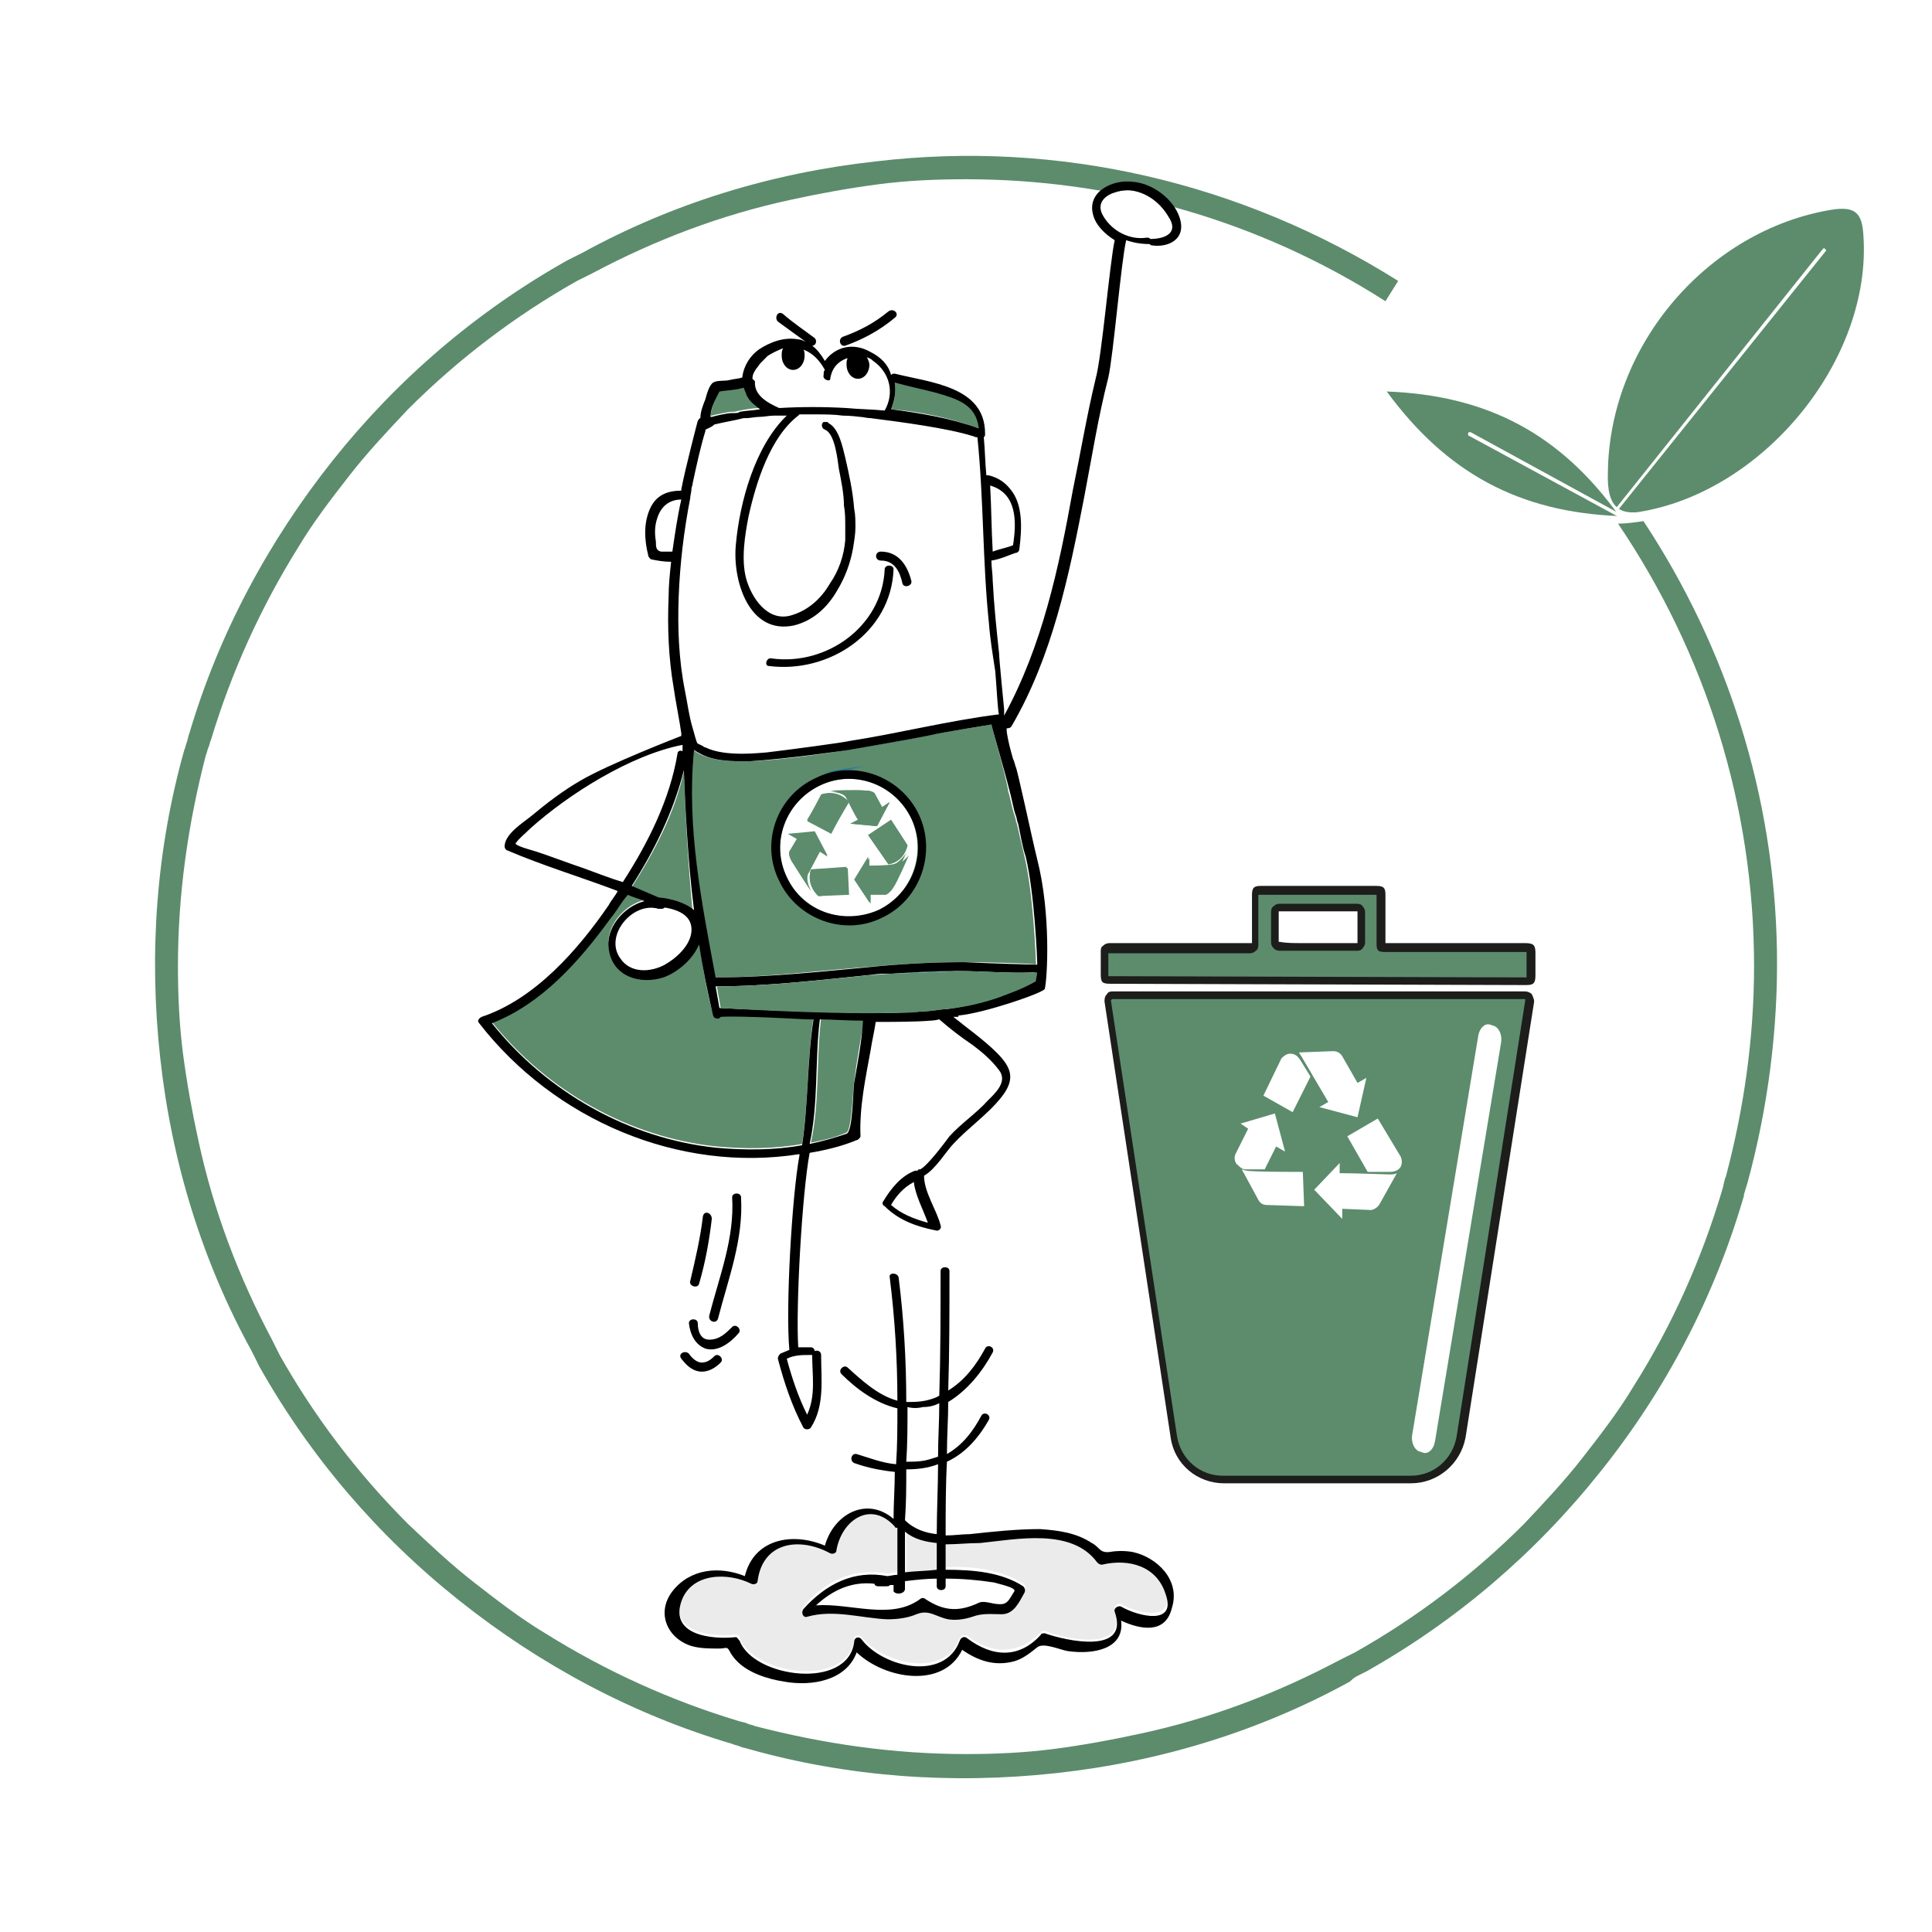 <?xml version="1.0" encoding="UTF-8"?> <svg xmlns="http://www.w3.org/2000/svg" xmlns:xlink="http://www.w3.org/1999/xlink" width="152pt" height="152pt" viewBox="0 0 152 152" version="1.1"><g id="surface1"><rect x="0" y="0" width="152" height="152" style="fill:rgb(100%,100%,100%);fill-opacity:1;stroke:none;"></rect><path style=" stroke:none;fill-rule:nonzero;fill:rgb(36.078%,54.902%,42.353%);fill-opacity:1;" d="M 87.5 78.301 L 119.898 78.301 C 120.102 78.301 120.301 78.5 120.301 78.801 L 114.898 113.102 C 114.602 115 112.898 116.398 111 116.398 L 96.301 116.398 C 94.301 116.398 92.699 115 92.398 113 L 87.199 78.699 C 87.102 78.5 87.301 78.301 87.5 78.301 Z M 87.5 78.301 "></path><path style=" stroke:none;fill-rule:nonzero;fill:rgb(11.373%,11.373%,10.98%);fill-opacity:1;" d="M 111 116.699 L 96.301 116.699 C 94.199 116.699 92.398 115.199 92.102 113.102 L 86.898 78.801 C 86.898 78.602 86.898 78.398 87.102 78.199 C 87.199 78 87.398 78 87.602 78 L 120 78 C 120.199 78 120.398 78.102 120.5 78.199 C 120.602 78.398 120.699 78.602 120.699 78.801 L 115.301 113.102 C 114.898 115.199 113.102 116.699 111 116.699 Z M 87.5 78.602 C 87.398 78.699 87.398 78.699 87.398 78.699 L 92.602 113 C 92.898 114.801 94.398 116.102 96.199 116.102 L 111 116.102 C 112.801 116.102 114.301 114.801 114.602 113 L 120 78.699 C 120 78.699 120 78.602 120 78.602 C 120 78.602 120 78.602 119.898 78.602 Z M 87.5 78.602 "></path><path style=" stroke:none;fill-rule:nonzero;fill:rgb(100%,100%,100%);fill-opacity:1;" d="M 98 92 C 98.199 92 98.801 92 99.5 92 L 100.398 90.199 L 101.102 90.602 L 100.301 87.602 L 97.602 88.398 L 98.199 88.801 L 97.199 90.801 C 97.199 90.801 97 91.199 97.301 91.602 C 97.398 91.602 97.602 92 98 92 Z M 98 92 "></path><path style=" stroke:none;fill-rule:nonzero;fill:rgb(100%,100%,100%);fill-opacity:1;" d="M 102.301 83.398 C 102.102 83.102 101.898 82.898 101.5 82.898 C 101.102 82.898 100.801 83.301 100.801 83.301 L 99.398 86.199 L 101.699 87.5 L 103.102 84.699 Z M 102.301 83.398 "></path><path style=" stroke:none;fill-rule:nonzero;fill:rgb(100%,100%,100%);fill-opacity:1;" d="M 109.301 92.199 C 109.699 92.199 110 92.102 110.199 91.801 C 110.398 91.398 110.199 91 110.199 91 L 108.398 88 L 106 89.398 L 107.602 92.199 C 108.398 92.199 109.102 92.199 109.301 92.199 Z M 109.301 92.199 "></path><path style=" stroke:none;fill-rule:nonzero;fill:rgb(100%,100%,100%);fill-opacity:1;" d="M 102.5 83.301 L 104.5 86.699 L 103.801 87.102 L 106.801 87.898 L 107.5 84.801 L 106.801 85.199 L 105.602 83.102 C 105.602 83.102 105.398 82.699 104.898 82.699 L 102.199 82.801 C 102.301 83 102.398 83.102 102.5 83.301 Z M 102.5 83.301 "></path><path style=" stroke:none;fill-rule:nonzero;fill:rgb(100%,100%,100%);fill-opacity:1;" d="M 108.5 94.801 L 109.898 92.301 C 109.699 92.398 109.602 92.398 109.301 92.398 C 109 92.398 106.602 92.301 105.5 92.301 L 105.398 92.301 L 105.398 91.5 L 103.398 93.602 L 105.602 95.898 L 105.602 95.102 L 107.898 95.199 C 107.801 95.199 108.199 95.199 108.5 94.801 Z M 108.5 94.801 "></path><path style=" stroke:none;fill-rule:nonzero;fill:rgb(100%,100%,100%);fill-opacity:1;" d="M 98.102 92.102 C 97.898 92.102 97.801 92 97.699 92 L 99 94.398 C 99.199 94.801 99.602 94.801 99.602 94.801 L 102.602 94.898 L 102.5 92.199 C 101.898 92.199 98.5 92.199 98.102 92.102 Z M 98.102 92.102 "></path><path style=" stroke:none;fill-rule:nonzero;fill:rgb(36.078%,54.902%,42.353%);fill-opacity:1;" d="M 120 74.5 C 116.398 74.5 112.699 74.5 109.102 74.5 C 108.699 74.5 108.699 74.5 108.699 74.102 C 108.699 72.898 108.699 71.602 108.699 70.398 C 108.699 70 108.699 70 108.301 70 C 105.301 70 102.301 70 99.199 70 C 98.801 70 98.801 70 98.801 70.5 C 98.801 71.699 98.801 73 98.801 74.199 C 98.801 74.5 98.699 74.602 98.398 74.602 C 97.898 74.602 97.398 74.602 96.898 74.602 C 93.699 74.602 90.5 74.602 87.301 74.602 C 87 74.602 86.801 74.699 86.898 75 C 86.898 75.602 86.898 76.199 86.898 76.801 C 86.898 77.301 86.898 77.301 87.398 77.301 C 92.801 77.301 98.199 77.301 103.699 77.301 C 106.398 77.301 109.199 77.301 111.898 77.301 C 114.602 77.301 117.398 77.301 120.102 77.301 C 120.5 77.301 120.5 77.301 120.5 76.898 C 120.5 76.301 120.5 75.801 120.5 75.199 C 120.5 74.602 120.5 74.5 120 74.5 Z M 107.102 74.199 C 107.102 74.5 107 74.602 106.801 74.602 C 104.801 74.602 102.801 74.602 100.699 74.602 C 100.398 74.602 100.301 74.5 100.398 74.199 C 100.398 73.398 100.398 72.699 100.398 71.898 C 100.398 71.602 100.5 71.5 100.801 71.5 C 101.801 71.5 102.801 71.5 103.801 71.5 C 104.801 71.5 105.801 71.5 106.801 71.5 C 107.102 71.5 107.199 71.602 107.199 71.898 C 107.102 72.602 107.102 73.398 107.102 74.199 Z M 107.102 74.199 "></path><path style=" stroke:none;fill-rule:nonzero;fill:rgb(11.373%,11.373%,10.98%);fill-opacity:1;" d="M 120.102 77.5 L 87.398 77.398 C 86.699 77.398 86.602 77.301 86.602 76.602 C 86.602 76.398 86.602 76.199 86.602 76.102 C 86.602 75.699 86.602 75.301 86.602 74.898 C 86.602 74.699 86.602 74.5 86.801 74.398 C 87 74.199 87.199 74.199 87.398 74.199 C 89.898 74.199 92.5 74.199 95 74.199 L 97.398 74.199 C 97.699 74.199 98.102 74.199 98.398 74.199 C 98.398 74.199 98.398 74.199 98.5 74.199 C 98.5 74.199 98.5 74.199 98.5 74.102 C 98.5 73.102 98.5 72.102 98.5 71.102 L 98.5 70.398 C 98.5 69.801 98.699 69.699 99.199 69.699 C 102.199 69.699 105.199 69.699 108.301 69.699 C 108.898 69.699 109 69.898 109 70.398 L 109 74.102 C 109 74.102 109 74.199 109 74.199 C 109 74.199 109.102 74.199 109.102 74.199 L 120 74.199 C 120.699 74.199 120.801 74.398 120.801 75 C 120.801 75.602 120.801 76.102 120.801 76.699 C 120.801 77.301 120.699 77.5 120.102 77.5 Z M 87.199 76.801 C 87.301 76.801 87.301 76.801 87.398 76.801 L 120 76.898 C 120 76.898 120.102 76.898 120.102 76.898 C 120.102 76.898 120.102 76.801 120.102 76.801 C 120.102 76.199 120.102 75.699 120.102 75.102 C 120.102 75 120.102 74.898 120.102 74.898 C 120 74.898 119.898 74.898 119.898 74.898 L 109 74.898 C 108.398 74.898 108.301 74.801 108.301 74.199 L 108.301 70.5 C 108.301 70.5 108.301 70.398 108.301 70.398 C 108.301 70.398 108.199 70.398 108.199 70.398 C 105.199 70.398 102.199 70.398 99.102 70.398 C 99.102 70.398 99 70.398 99 70.398 C 99 70.5 99 70.5 99 70.602 L 99 71.301 C 99 72.301 99 73.301 99 74.301 C 99 74.398 99 74.699 98.801 74.801 C 98.602 75 98.398 75 98.301 75 C 98 75 97.602 75 97.301 75 L 94.898 75 C 92.398 75 89.801 75 87.301 75 C 87.199 75 87.199 75 87.199 75 C 87.199 75 87.199 75 87.199 75.102 C 87.199 75.5 87.199 75.898 87.199 76.301 C 87.199 76.5 87.199 76.699 87.199 76.801 C 87.199 76.699 87.199 76.801 87.199 76.801 Z M 106.801 74.801 C 104.801 74.801 102.699 74.801 100.699 74.801 C 100.602 74.801 100.398 74.801 100.199 74.602 C 100 74.398 100 74.199 100 74.102 C 100 73.199 100 72.5 100 71.801 C 100 71.699 100 71.398 100.199 71.301 C 100.398 71.102 100.602 71.102 100.699 71.102 C 101.398 71.102 102.199 71.102 102.898 71.102 L 104.5 71.102 C 105.199 71.102 105.898 71.102 106.699 71.102 C 106.801 71.102 107.102 71.102 107.199 71.301 C 107.398 71.5 107.398 71.699 107.398 71.801 C 107.398 72.5 107.398 73.199 107.398 74.102 C 107.398 74.199 107.398 74.398 107.199 74.602 C 107.102 74.801 106.801 74.801 106.801 74.801 Z M 102.301 74.199 C 103.801 74.199 105.301 74.199 106.801 74.199 C 106.801 74.199 106.801 74.199 106.801 74.102 C 106.801 73.199 106.801 72.5 106.801 71.801 C 106.801 71.801 106.801 71.699 106.801 71.699 C 106.801 71.699 106.801 71.699 106.699 71.699 C 106 71.699 105.301 71.699 104.5 71.699 L 102.898 71.699 C 102.199 71.699 101.398 71.699 100.699 71.699 C 100.699 71.699 100.602 71.699 100.602 71.699 C 100.602 71.699 100.602 71.699 100.602 71.801 C 100.602 72.5 100.602 73.301 100.602 74.102 C 100.602 74.102 100.602 74.102 100.699 74.102 C 101.199 74.199 101.801 74.199 102.301 74.199 Z M 102.301 74.199 "></path><path style=" stroke:none;fill-rule:nonzero;fill:rgb(100%,100%,100%);fill-opacity:1;" d="M 112 114.301 L 111.699 114.199 C 111.301 114.102 111 113.5 111.102 112.898 L 116.301 81.5 C 116.398 80.898 116.801 80.5 117.199 80.602 L 117.5 80.699 C 117.898 80.801 118.199 81.398 118.102 82 L 112.898 113.398 C 112.801 114 112.398 114.398 112 114.301 Z M 112 114.301 "></path><path style=" stroke:none;fill-rule:nonzero;fill:rgb(36.078%,54.902%,42.353%);fill-opacity:1;" d="M 106.898 131.801 C 107.102 131.699 107.301 131.602 107.5 131.5 C 114.602 127.5 120.801 122.199 125.898 115.801 C 131.102 109.301 134.898 102 137.199 94.102 C 137.199 94.102 137.199 94 137.199 94 C 137.301 93.699 137.398 93.301 137.5 93 C 139.102 87.102 139.898 80.898 139.801 74.801 C 139.602 62.602 135.898 51 129.301 41 C 128.602 41.102 127.898 41.199 127.301 41.199 C 134.199 51.398 138 63.398 138 76 C 138 81.699 137.199 87.199 135.801 92.5 C 135.801 92.602 135.699 92.699 135.699 92.801 C 135.602 93.102 135.602 93.301 135.5 93.602 C 133.898 99 131.602 104.199 128.5 109.102 C 127.301 111.102 125.898 112.898 124.5 114.699 C 123.102 116.5 121.5 118.199 119.898 119.898 C 115.898 123.898 111.398 127.301 106.602 130 C 106.398 130.102 106.199 130.199 106 130.301 C 105.801 130.398 105.602 130.5 105.398 130.602 C 100.5 133.199 95.301 135.199 89.699 136.398 C 87.398 136.898 85.199 137.301 82.898 137.602 C 80.602 137.898 78.301 138 76 138 C 70.301 138 64.801 137.199 59.398 135.801 C 59.199 135.699 59 135.699 58.801 135.602 C 58.602 135.5 58.398 135.5 58.102 135.398 C 52.801 133.801 47.699 131.5 42.898 128.5 C 40.898 127.301 39.102 125.898 37.301 124.5 C 35.5 123.102 33.801 121.5 32.102 119.898 C 28.102 115.898 24.699 111.398 22 106.602 C 21.898 106.398 21.801 106.199 21.699 106 C 21.602 105.801 21.5 105.602 21.398 105.398 C 18.801 100.5 16.801 95.301 15.602 89.699 C 15.102 87.398 14.699 85.199 14.398 82.898 C 14.102 80.602 14 78.301 14 76 C 14 70.301 14.801 64.801 16.199 59.398 C 16.301 59.199 16.301 59 16.398 58.801 C 16.5 58.602 16.5 58.398 16.602 58.199 C 18.199 52.898 20.5 47.801 23.5 43 C 24.699 41 26.102 39.199 27.5 37.398 C 28.898 35.602 30.5 33.898 32.102 32.199 C 36.102 28.199 40.602 24.801 45.398 22.102 C 45.602 22 45.801 21.898 46 21.801 C 46.199 21.699 46.398 21.602 46.602 21.5 C 51.5 18.898 56.699 16.898 62.301 15.699 C 64.602 15.199 66.801 14.801 69.102 14.5 C 71.398 14.199 73.699 14.102 76 14.102 C 87.602 14.102 99 17.301 109 23.699 L 110 22.102 C 97.602 14.301 83.199 11 68.898 12.699 C 60.699 13.602 52.898 16 45.801 19.898 C 45.602 20 45.398 20.102 45.199 20.199 C 45 20.301 44.801 20.398 44.602 20.5 C 37.5 24.5 31.301 29.801 26.199 36.199 C 21.102 42.602 17.199 49.898 14.898 57.699 C 14.801 57.898 14.801 58.102 14.699 58.398 C 14.602 58.602 14.602 58.801 14.5 59 C 12.301 66.801 11.699 75 12.602 83.199 C 13.5 91.398 15.898 99.199 19.801 106.301 C 19.898 106.5 20 106.699 20.102 106.898 C 20.199 107.102 20.301 107.301 20.398 107.5 C 24.398 114.602 29.699 120.801 36.102 125.898 C 42.5 131 49.801 134.898 57.602 137.199 C 57.801 137.301 58 137.301 58.199 137.398 C 58.398 137.5 58.602 137.5 58.898 137.602 C 66.699 139.801 74.898 140.398 83.102 139.5 C 91.301 138.602 99.102 136.199 106.199 132.301 C 106.5 132 106.699 131.898 106.898 131.801 Z M 106.898 131.801 "></path><path style=" stroke:none;fill-rule:evenodd;fill:rgb(36.078%,54.902%,42.353%);fill-opacity:1;" d="M 126.5 37.199 C 126.602 27.102 134.398 18.102 144.102 16.5 C 146 16.199 146.5 16.801 146.602 18.5 C 147.301 28.301 138.699 38.801 128.801 40.301 C 127.5 40.398 126.398 40 126.5 37.199 Z M 126.5 37.199 "></path><path style=" stroke:none;fill-rule:evenodd;fill:rgb(36.078%,54.902%,42.353%);fill-opacity:1;" d="M 109.102 30.801 C 117.102 31.102 122.801 34.199 127.398 40.602 C 119.5 40.301 113.801 37.199 109.102 30.801 Z M 109.102 30.801 "></path><path style=" stroke:none;fill-rule:nonzero;fill:rgb(100%,100%,100%);fill-opacity:1;" d="M 127.398 40.699 L 115.602 34.301 C 115.5 34.301 115.5 34.199 115.5 34.102 C 115.5 34 115.602 34 115.699 34 L 127.398 40.398 C 127.5 40.398 127.5 40.5 127.5 40.602 C 127.5 40.699 127.5 40.699 127.398 40.699 Z M 127.398 40.699 "></path><path style=" stroke:none;fill-rule:nonzero;fill:rgb(100%,100%,100%);fill-opacity:1;" d="M 127.301 40.102 C 127.301 40.102 127.199 40.102 127.301 40.102 C 127.102 40 127.102 39.898 127.199 39.898 L 143.398 19.602 C 143.5 19.5 143.5 19.5 143.602 19.602 C 143.699 19.699 143.699 19.699 143.602 19.801 L 127.398 40 C 127.398 40.102 127.301 40.102 127.301 40.102 Z M 127.301 40.102 "></path><path style=" stroke:none;fill-rule:nonzero;fill:rgb(92.157%,92.157%,92.157%);fill-opacity:1;" d="M 86.699 122.898 C 86.5 122.898 86.398 122.898 86.301 122.699 C 84.301 120 80 121 77.102 121.199 C 76.301 121.301 75.398 121.398 74.398 121.301 C 74.398 122 74.398 122.602 74.398 123.301 C 76.602 123.199 78.801 123.5 80.5 124.602 C 80.699 124.699 80.699 124.898 80.602 125.102 C 80.199 125.801 79.801 126.898 78.801 126.801 C 77.898 126.801 77.301 126.699 76.5 127 C 75.898 127.199 75.199 127.398 74.602 127.199 C 73.602 127 73 126.398 72.102 126.801 C 71.398 127.102 70.602 127.199 69.801 127.199 C 67.699 127.102 65.602 126.398 63.5 127 C 63.199 127.102 62.898 126.699 63.199 126.398 C 64.898 124.398 67.199 123.301 69.801 123.801 C 70.102 123.801 70.301 123.699 70.602 123.699 C 70.602 122.5 70.602 121.199 70.602 120 C 70.5 120 70.5 120 70.398 119.898 C 68.5 117.801 66.102 119.5 65.801 121.801 C 65.801 122 65.5 122.102 65.301 122 C 62.898 120.699 60 121.199 59.602 124.199 C 59.602 124.398 59.301 124.5 59.102 124.398 C 57.301 123.5 54.398 123.5 53.602 125.801 C 52.699 128.5 56.102 128.801 57.898 128.602 C 58.102 128.602 58.199 128.699 58.199 128.898 C 59.398 131.801 66.699 132.801 67.199 129 C 67.199 128.602 67.602 128.602 67.801 128.801 C 69.5 130.898 74.301 132.102 75.5 128.898 C 75.602 128.602 75.898 128.602 76.102 128.699 C 78.102 130.199 80.102 130.199 81.898 128.398 C 82 128.301 82.102 128.301 82.199 128.301 C 83.898 129 88.801 130 87.699 126.602 C 87.602 126.301 88 126.102 88.199 126.199 C 89.602 127 92.602 127.602 91.699 125 C 91 123 88.801 122.398 86.699 122.898 Z M 86.699 122.898 "></path><path style=" stroke:none;fill-rule:nonzero;fill:rgb(92.157%,92.157%,92.157%);fill-opacity:1;" d="M 73.801 121.398 C 72.898 121.301 72 121.102 71.301 120.5 C 71.301 121.602 71.301 122.699 71.301 123.699 C 72.102 123.602 73 123.5 73.801 123.5 C 73.699 122.801 73.699 122.102 73.801 121.398 Z M 73.801 121.398 "></path><path style=" stroke:none;fill-rule:nonzero;fill:rgb(0%,0%,0%);fill-opacity:1;" d="M 89.102 122.102 C 88.5 122 87.898 122 87.301 122.102 C 86.5 122.199 86.5 121.699 85.898 121.398 C 84.699 120.602 83.301 120.398 81.801 120.301 C 80 120.301 78.102 120.5 76.301 120.699 C 75.699 120.699 75.102 120.801 74.398 120.801 C 74.398 118.898 74.398 116.898 74.5 115 C 75.801 114.398 76.898 113.301 77.801 111.699 C 78 111.301 77.398 111 77.199 111.398 C 76.5 112.699 75.699 113.699 74.5 114.398 C 74.5 113 74.602 111.602 74.602 110.301 C 76.102 109.398 77.301 107.898 78.102 106.398 C 78.301 106 77.699 105.699 77.5 106.102 C 76.801 107.398 75.898 108.602 74.602 109.398 C 74.699 106.301 74.699 103.199 74.699 100 C 74.699 99.602 74 99.602 74 100 C 74 103.301 74 106.5 73.898 109.801 C 73.602 110 73.199 110.102 72.801 110.199 C 72.301 110.301 71.801 110.301 71.301 110.301 C 71.301 107 71.102 103.699 70.699 100.5 C 70.602 100.102 69.898 100.102 70 100.5 C 70.398 103.699 70.602 106.898 70.602 110.199 C 69.102 109.801 67.801 108.602 66.699 107.602 C 66.398 107.301 65.898 107.801 66.199 108.102 C 67.398 109.301 68.898 110.398 70.602 110.801 C 70.602 112.301 70.602 113.699 70.5 115.199 C 69.398 115.102 68.398 114.699 67.398 114.398 C 67 114.301 66.801 114.898 67.199 115.102 C 68.301 115.5 69.398 115.699 70.398 115.801 C 70.398 117 70.301 118.301 70.301 119.5 C 68.199 117.699 65.602 119.102 64.898 121.602 C 62.301 120.5 59.301 121.102 58.602 124 C 56.602 123.199 54.301 123.398 52.898 125.199 C 51.602 126.898 52.5 128.898 54.398 129.5 C 55.102 129.699 55.801 129.699 56.602 129.699 C 57.102 129.699 57.199 129.5 57.398 129.898 C 57.5 130.102 57.699 130.398 57.898 130.602 C 58.801 131.602 60.398 132.102 61.699 132.301 C 63.898 132.699 66.602 132.199 67.398 130 C 69.602 132.102 74.199 132.898 75.699 129.801 C 77 130.699 78.301 131.102 79.801 130.699 C 80.5 130.5 81.102 130 81.602 129.602 C 82.102 129.199 83.398 129.801 84 129.898 C 86.102 130.199 88.5 129.699 88.199 127.5 C 89.699 128.199 91.699 128.602 92.199 126.5 C 92.898 124.301 91 122.5 89.102 122.102 Z M 71.398 110.699 C 71.801 110.801 72.199 110.801 72.602 110.699 C 73.102 110.699 73.5 110.602 73.898 110.398 C 73.898 111.801 73.801 113.199 73.801 114.602 C 73.5 114.699 73.199 114.801 72.801 114.898 C 72.301 115 71.801 115 71.301 115 C 71.398 113.602 71.398 112.102 71.398 110.699 Z M 71.301 115.602 C 72.199 115.602 73 115.5 73.801 115.199 C 73.801 117 73.699 118.898 73.699 120.699 C 72.801 120.602 71.898 120.301 71.199 119.602 C 71.301 118.199 71.301 116.898 71.301 115.602 Z M 71.199 120.5 C 71.898 121.102 72.801 121.301 73.699 121.398 C 73.699 122.102 73.699 122.801 73.699 123.5 C 72.801 123.602 72 123.602 71.199 123.699 C 71.199 122.602 71.199 121.602 71.199 120.5 Z M 71.199 125 C 71.199 124.801 71.199 124.602 71.199 124.398 C 72 124.301 72.898 124.199 73.699 124.199 C 73.699 124.398 73.699 124.602 73.699 124.801 C 73.699 125.199 74.398 125.199 74.398 124.801 C 74.398 124.602 74.398 124.398 74.398 124.199 C 75.699 124.199 76.898 124.301 78.199 124.5 C 78.5 124.602 80 124.898 79.801 125.199 C 79.398 125.801 79.301 126.301 78.5 126.199 C 78.102 126.199 77.398 125.898 77 126.102 C 75.5 126.801 74.301 126.801 72.801 125.801 C 72.699 125.699 72.5 125.699 72.398 125.801 C 70.102 127.5 66.898 126.102 64.199 126.301 C 65.5 125.102 67 124.398 68.801 124.602 C 68.801 124.699 68.898 124.801 69.102 124.801 C 69.199 124.801 69.398 124.801 69.5 124.801 C 69.602 124.801 69.602 124.801 69.699 124.801 C 69.801 124.801 70 124.801 70 124.699 C 70.102 124.699 70.199 124.699 70.301 124.699 C 70.301 124.898 70.301 125 70.301 125.199 C 70.5 125.5 71.199 125.398 71.199 125 Z M 88.199 126.398 C 88 126.301 87.602 126.5 87.699 126.801 C 88.898 130.199 83.898 129.102 82.199 128.5 C 82.102 128.5 81.898 128.5 81.898 128.602 C 80.199 130.5 78.102 130.398 76.102 128.898 C 75.898 128.699 75.602 128.801 75.5 129.102 C 74.301 132.301 69.5 131.199 67.801 129 C 67.602 128.699 67.199 128.801 67.199 129.199 C 66.699 133 59.301 132 58.199 129.102 C 58.102 129 58 128.801 57.898 128.801 C 56.102 129 52.699 128.699 53.602 126 C 54.398 123.699 57.301 123.699 59.102 124.602 C 59.301 124.699 59.602 124.602 59.602 124.398 C 60 121.301 62.898 120.898 65.301 122.199 C 65.5 122.301 65.801 122.199 65.801 122 C 66.199 119.602 68.5 118 70.398 120.102 C 70.398 120.199 70.5 120.199 70.602 120.199 C 70.602 121.398 70.602 122.699 70.602 123.898 C 70.301 123.898 70 124 69.801 124 C 67.199 123.5 65 124.602 63.199 126.602 C 63 126.898 63.199 127.301 63.5 127.199 C 65.602 126.602 67.699 127.301 69.801 127.398 C 70.602 127.398 71.398 127.301 72.102 127 C 73.102 126.602 73.602 127.199 74.602 127.398 C 75.199 127.5 75.898 127.398 76.5 127.199 C 77.301 126.898 78 127 78.801 127 C 79.801 127 80.199 126 80.602 125.301 C 80.699 125.102 80.602 124.898 80.5 124.801 C 78.801 123.699 76.602 123.5 74.398 123.5 C 74.398 122.801 74.398 122.199 74.398 121.5 C 75.301 121.5 76.199 121.398 77.102 121.398 C 80 121.102 84.301 120.199 86.301 122.898 C 86.398 123 86.5 123.102 86.699 123.102 C 88.801 122.602 91 123.199 91.699 125.398 C 92.602 127.898 89.602 127.199 88.199 126.398 Z M 88.199 126.398 "></path><path style=" stroke:none;fill-rule:nonzero;fill:rgb(36.078%,54.902%,42.353%);fill-opacity:1;" d="M 63.801 89.898 C 64.801 89.699 65.699 89.5 66.602 89.102 C 67 88.898 67.102 85.801 67.199 85.102 C 67.398 83.5 67.699 81.801 68 80.199 C 66.699 80.199 65.5 80.102 64.602 80.102 C 64.199 83.398 64.5 86.699 63.801 89.898 Z M 63.801 89.898 "></path><path style=" stroke:none;fill-rule:nonzero;fill:rgb(36.078%,54.902%,42.353%);fill-opacity:1;" d="M 63.5 80.102 C 63.398 80.102 58.301 79.801 56.699 79.898 C 56.602 80.102 56.199 80.199 56.102 79.801 C 55.602 78.102 55.301 76.102 55 74.199 C 54.5 75.398 53.301 76.398 52.199 76.801 C 50.398 77.5 48.301 76.699 47.898 74.602 C 47.602 72.898 49.102 71.199 50.699 70.801 C 50.301 70.602 49.898 70.398 49.398 70.301 C 49 71 48.5 71.602 48 72.199 C 45.602 75.398 42.5 78.898 38.699 80.398 C 43 85.801 49.5 89.5 56.398 90.199 C 58.602 90.398 60.898 90.398 63.102 90 C 63.602 86.699 63.5 83.301 64 80 C 63.602 80.102 63.5 80.102 63.5 80.102 Z M 63.5 80.102 "></path><path style=" stroke:none;fill-rule:nonzero;fill:rgb(36.078%,54.902%,42.353%);fill-opacity:1;" d="M 53.801 60.699 C 53.102 63.898 51.5 67 49.699 69.801 C 50.398 70.102 51.102 70.398 51.801 70.699 C 52.801 70.801 53.898 71.102 54.5 71.801 C 54.102 67.801 53.898 63.301 53.801 60.699 Z M 53.801 60.699 "></path><path style=" stroke:none;fill-rule:nonzero;fill:rgb(100%,100%,100%);fill-opacity:1;" d="M 89.199 15 C 88 14.801 86 15.5 86.898 17 C 87.602 18.199 89 18.801 90.301 18.699 C 90.398 18.699 90.5 18.699 90.602 18.801 C 91.699 18.801 92.801 18.301 92.102 17 C 91.5 16 90.398 15.199 89.199 15 Z M 89.199 15 "></path><path style=" stroke:none;fill-rule:nonzero;fill:rgb(100%,100%,100%);fill-opacity:1;" d="M 61.102 32 C 62.898 31.898 64.699 31.898 66.398 32 C 67.398 32 68.398 32.102 69.398 32.199 C 70.199 30.801 69.801 29.199 68.5 28.301 C 68.301 28.199 68.199 28.102 68 28 C 68.102 28.199 68.199 28.398 68.199 28.602 C 68.199 29.199 67.801 29.699 67.301 29.699 C 66.801 29.699 66.398 29.199 66.398 28.602 C 66.398 28.398 66.398 28.301 66.5 28.102 C 66.5 28.102 66.5 28.102 66.398 28.102 C 65.699 28.398 65.199 29 65.102 29.801 C 64.898 29.898 64.5 29.699 64.602 29.398 C 64.602 29.301 64.699 29.102 64.699 29 C 64.301 28.301 63.801 27.699 63 27.398 C 63.102 27.602 63.102 27.699 63.102 27.898 C 63.102 28.5 62.699 29 62.199 29 C 61.699 29 61.301 28.5 61.301 27.898 C 61.301 27.699 61.398 27.5 61.398 27.301 C 61 27.398 60.602 27.602 60.199 27.898 C 60 28.102 59.801 28.301 59.602 28.5 C 59.602 28.5 59.398 28.801 59.301 28.898 C 59.102 29.199 59 29.398 59 29.699 C 59 29.699 59 29.801 59 29.801 C 59.102 31 60.199 31.602 61.102 32 Z M 61.102 32 "></path><path style=" stroke:none;fill-rule:nonzero;fill:rgb(100%,100%,100%);fill-opacity:1;" d="M 54.5 57.199 C 54.602 57.5 54.898 58.398 54.898 58.398 C 54.898 58.398 55.199 58.5 55.301 58.602 C 55.398 58.602 55.398 58.699 55.5 58.699 C 57.102 59.5 60 59.102 60.301 59.102 C 62 59 66.5 58.301 66.801 58.199 C 70.699 57.5 74.602 56.602 78.602 56.102 C 78.5 56 78.398 53.602 78.301 52.699 C 78.199 51.398 78 50.199 77.801 48.898 C 77.301 44 77.398 39.102 76.898 34.301 C 76.898 34.301 76.801 34.301 76.801 34.301 C 76.699 34.301 76.602 34.199 76.5 34.199 C 74.602 33.602 70.898 33.102 68.5 32.801 C 68.199 32.801 68 32.699 67.699 32.699 C 66.898 32.602 66.398 32.602 66.301 32.602 C 65.602 32.602 64.898 32.602 64.199 32.5 C 64.199 32.5 64 32.5 63.699 32.5 C 63.5 32.5 63.199 32.5 62.898 32.5 C 62.898 32.5 62.801 32.602 62.801 32.602 C 60.602 34.398 59.398 37.898 58.898 40.5 C 58.602 42 58.199 43.801 58.699 45.398 C 59.102 46.898 60.5 48.898 62.301 48.301 C 63.602 47.898 64.602 46.898 65.301 45.801 C 65.898 44.801 66.301 43.602 66.5 42.398 C 66.5 42 66.602 41.699 66.5 41.301 C 66.5 40.801 66.398 40.199 66.398 39.699 C 66.301 38.699 66.199 37.699 66 36.801 C 65.898 36.102 65.602 34 64.898 33.699 C 64.602 33.602 64.602 33.199 64.801 33.102 C 64.898 33 65 33 65.102 33.102 C 65.102 33.102 65.199 33.102 65.199 33.199 C 66.102 33.699 66.301 35.102 66.5 35.898 C 66.801 37.199 67 38.5 67.199 39.898 C 67.199 40.398 67.301 40.898 67.301 41.398 C 67.301 41.898 67.301 42.5 67.102 43.102 C 66.898 44.199 66.5 45.301 65.898 46.301 C 65.102 47.602 64 48.699 62.5 49.102 C 58.898 50 57.602 45.5 57.898 42.699 C 58.301 39.398 59.398 35 61.898 32.602 C 61.602 32.602 61.199 32.602 61 32.602 C 61 32.602 61 32.602 60.898 32.602 C 60.5 32.602 60.102 32.699 59.699 32.699 C 59.398 32.699 59 32.801 58.699 32.801 C 58.602 32.801 58.602 32.801 58.5 32.801 C 57.699 32.898 57 33.102 56.199 33.301 C 56 33.398 55.699 33.5 55.5 33.699 C 55.5 33.699 55.5 33.801 55.5 33.801 C 55.102 35.199 54.801 36.5 54.5 37.898 C 54.5 38.102 54.398 38.199 54.398 38.398 C 54.398 38.602 54.301 38.898 54.301 39.102 C 53.801 41.602 53.5 44.199 53.398 46.801 C 53.301 49.301 53.398 51.801 53.898 54.199 C 54 55.398 54.102 56.301 54.5 57.199 Z M 69.301 43.398 C 70.699 43.398 71.398 44.5 71.699 45.699 C 71.801 46.102 71.102 46.301 71 45.898 C 70.801 45 70.301 44.102 69.301 44.102 C 68.801 44.102 68.801 43.398 69.301 43.398 Z M 60.699 51.801 C 65 52.398 69.5 49.301 69.602 44.801 C 69.602 44.398 70.301 44.398 70.301 44.801 C 70.102 49.801 65.199 53.102 60.5 52.398 C 60.102 52.398 60.301 51.699 60.699 51.801 Z M 60.699 51.801 "></path><path style=" stroke:none;fill-rule:nonzero;fill:rgb(100%,100%,100%);fill-opacity:1;" d="M 63.602 111.301 C 64.199 109.801 64 108.199 64 106.602 C 64 106.602 63.898 106.602 63.898 106.602 C 63.199 106.5 62.602 106.602 62.102 106.898 C 62.398 108.398 62.898 109.898 63.602 111.301 Z M 63.602 111.301 "></path><path style=" stroke:none;fill-rule:nonzero;fill:rgb(36.078%,54.902%,42.353%);fill-opacity:1;" d="M 73.301 57.801 C 71.898 58.102 68.398 58.699 66.699 59 C 66.699 59 62 59.801 58.801 59.898 C 57.5 59.898 56.199 59.898 55 59.301 C 54.801 59.199 54.602 59 54.5 59 C 54 65 55.199 71 56.199 76.898 C 60.602 76.898 64.898 76.301 69.199 76 C 71.398 75.801 73.602 75.699 75.801 75.699 C 77.699 75.699 81.5 75.801 81.5 75.898 C 81.5 75.801 81.5 75.801 81.5 75.699 C 81.5 75.5 81.301 70.301 80.602 67.398 C 80.398 66.5 80.199 65.699 80 64.801 C 79.898 64.602 79.898 64.301 79.801 64.102 C 79.602 63.5 79.5 62.801 79.301 62.199 C 79.301 62.199 79.301 62.199 79.301 62.102 C 79 60.5 78 57.102 78 57 C 78 57 73.699 57.699 73.301 57.801 Z M 73.301 57.801 "></path><path style=" stroke:none;fill-rule:nonzero;fill:rgb(4.314%,46.275%,70.98%);fill-opacity:1;" d="M 64.801 60.801 C 65.898 60.699 66.898 60.5 68 60.301 C 66.898 60.398 65.801 60.602 64.801 60.801 Z M 64.801 60.801 "></path><path style=" stroke:none;fill-rule:nonzero;fill:rgb(100%,100%,100%);fill-opacity:1;" d="M 70.102 94.699 C 70.898 95.5 71.898 95.898 73 96.102 C 72.602 95.102 71.898 94 71.898 92.898 C 71.102 93.301 70.5 94 70.102 94.699 Z M 70.102 94.699 "></path><path style=" stroke:none;fill-rule:nonzero;fill:rgb(36.078%,54.902%,42.353%);fill-opacity:1;" d="M 57.5 32.398 L 57.699 32.398 C 57.898 32.398 58.102 32.301 58.199 32.301 C 58.699 32.199 59.301 32.102 59.801 32.102 C 59.398 31.801 59 31.5 58.801 31.102 C 58.801 31.199 58.602 30.699 58.5 30.398 C 57.898 30.602 57.199 30.602 56.602 30.699 C 56.301 31.301 56 32 55.898 32.699 C 55.898 32.699 56 32.699 56 32.699 C 56.301 32.602 57.398 32.398 57.5 32.398 Z M 57.5 32.398 "></path><path style=" stroke:none;fill-rule:nonzero;fill:rgb(36.078%,54.902%,42.353%);fill-opacity:1;" d="M 73.602 30.898 C 72.602 30.602 71.5 30.301 70.398 30.102 C 70.5 30.801 70.398 31.602 70.102 32.199 C 72.5 32.398 74.801 32.898 77 33.699 C 76.898 31.801 75.301 31.398 73.602 30.898 Z M 73.602 30.898 "></path><path style=" stroke:none;fill-rule:nonzero;fill:rgb(100%,100%,100%);fill-opacity:1;" d="M 52.102 71.5 C 52 71.5 52 71.5 51.898 71.5 C 49.898 71 47.602 73.602 48.898 75.398 C 49.699 76.5 51.301 76.5 52.398 75.898 C 53.301 75.398 54.398 74.398 54.5 73.301 C 54.602 72.102 53.5 71.602 52.5 71.398 C 52.301 71.5 52.199 71.5 52.102 71.5 Z M 52.102 71.5 "></path><path style=" stroke:none;fill-rule:nonzero;fill:rgb(100%,100%,100%);fill-opacity:1;" d="M 79.699 42.898 C 80 41 79.898 38.801 77.898 38.102 C 78 39.801 78 41.602 78.102 43.301 C 78.602 43.199 79.199 43 79.699 42.898 Z M 79.699 42.898 "></path><path style=" stroke:none;fill-rule:nonzero;fill:rgb(100%,100%,100%);fill-opacity:1;" d="M 51.699 40.801 C 51.5 41.398 51.602 42 51.602 42.602 C 51.602 43 51.602 43.301 52 43.398 C 52.301 43.5 52.602 43.5 52.898 43.398 C 53 42 53.301 40.602 53.5 39.301 C 52.602 39.301 52 39.699 51.699 40.801 Z M 51.699 40.801 "></path><path style=" stroke:none;fill-rule:nonzero;fill:rgb(4.314%,46.275%,70.98%);fill-opacity:1;" d="M 78.699 78.398 C 77.602 78.801 76.199 79.199 74.398 79.398 C 75.898 79.199 77.301 78.898 78.699 78.398 Z M 78.699 78.398 "></path><path style=" stroke:none;fill-rule:nonzero;fill:rgb(4.314%,46.275%,70.98%);fill-opacity:1;" d="M 75.102 76.398 C 73.5 76.398 71.801 76.5 70.199 76.602 L 75.301 76.398 C 75.301 76.398 75.199 76.398 75.102 76.398 Z M 75.102 76.398 "></path><path style=" stroke:none;fill-rule:nonzero;fill:rgb(4.314%,46.275%,70.98%);fill-opacity:1;" d="M 72.199 79.602 C 71.5 79.602 70.602 79.699 69.801 79.699 C 70.602 79.699 71.398 79.602 72.199 79.602 Z M 72.199 79.602 "></path><path style=" stroke:none;fill-rule:nonzero;fill:rgb(0%,0%,0%);fill-opacity:1;" d="M 92.801 17.102 C 92.301 15.602 90.602 14.398 89.102 14.301 C 87.5 14.102 85.5 15.102 86 16.898 C 86.199 17.699 86.898 18.398 87.699 18.898 C 87.301 20.699 86.699 28 86.199 29.801 C 85.5 32.699 85 35.699 84.398 38.602 C 83.301 44.699 82 50.801 79 56.301 C 79 56.102 79 55.898 79 55.801 C 79 55.801 78.602 51.801 78.602 51.398 C 78.398 49.5 78.199 47.602 78.102 45.699 C 78.102 45.199 78 44.602 78 44.102 C 78.699 44 79.301 43.699 79.898 43.5 C 80.102 43.5 80.199 43.301 80.199 43.199 C 80.398 41.602 80.5 39.699 79.5 38.5 C 79.102 38 78.602 37.602 77.801 37.398 C 77.699 37.398 77.699 37.398 77.602 37.398 C 77.5 36.398 77.5 35.398 77.398 34.398 C 77.5 34.301 77.5 34.301 77.5 34.102 C 77.5 30.398 73.199 30.102 70.398 29.398 C 70.301 29.398 70.199 29.398 70.102 29.5 C 69.898 28.699 69.301 28.102 68.5 27.699 C 67.102 26.898 65.699 27.301 64.898 28.398 C 64.602 27.898 64.301 27.5 63.898 27.199 C 64.199 27.199 64.301 26.801 64.102 26.602 C 63.301 26 62.398 25.398 61.602 24.699 C 61.199 24.398 60.898 25 61.199 25.301 C 61.898 25.801 62.699 26.398 63.398 26.898 C 63.199 26.801 63 26.699 62.801 26.699 C 61.699 26.5 60.602 26.898 59.699 27.5 C 59 28 58.5 28.801 58.398 29.699 C 58.102 29.801 57.801 29.801 57.398 29.898 C 57 30 56.398 29.898 56.102 30.102 C 55.801 30.301 55.602 31 55.5 31.398 C 55.301 31.898 55.102 32.398 55.102 32.898 C 55 32.898 55 33 54.898 33.102 C 54.898 33.102 53.898 36.898 53.602 38.5 C 53.602 38.5 53.602 38.5 53.602 38.602 C 52.602 38.602 51.699 38.898 51.199 39.898 C 50.602 41.102 50.699 42.5 51 43.699 C 51 43.801 51.102 43.898 51.199 44 C 51.699 44.102 52.199 44.199 52.801 44.199 C 52.699 45.102 52.602 46.102 52.602 47 C 52.5 49.398 52.602 51.801 53 54.102 C 53.102 54.898 53.5 56.898 53.602 57.699 C 53.602 57.801 53.602 57.801 53.602 57.898 C 53.602 57.898 47.898 60.102 45.699 61.398 C 44.301 62.199 43 63.199 41.801 64.199 C 41.199 64.699 39.699 65.602 39.699 66.602 C 39.699 66.699 39.801 66.898 39.898 66.898 C 42.699 68.102 45.699 69 48.602 70.102 C 48.398 70.5 48.102 70.801 47.898 71.199 C 45.5 74.699 42.102 78.602 37.898 80 C 37.699 80.102 37.5 80.301 37.699 80.5 C 43.602 88.102 53.398 92.301 62.898 90.801 C 62.898 90.801 62.898 90.898 62.898 90.898 C 62.301 94.102 61.801 102.898 62.102 106.199 C 61.898 106.301 61.602 106.398 61.398 106.5 C 61.301 106.602 61.199 106.699 61.199 106.898 C 61.699 108.801 62.301 110.602 63.199 112.301 C 63.301 112.5 63.699 112.5 63.801 112.301 C 64.898 110.602 64.602 108.5 64.602 106.602 C 64.602 106.301 64.301 106.199 64.102 106.301 C 64.102 106.199 64 106 63.801 106 C 63.398 106 63.102 106 62.801 106 C 62.602 102.699 63.102 93.898 63.699 90.699 C 64.898 90.5 66.199 90.199 67.398 89.699 C 67.5 89.699 67.699 89.5 67.699 89.398 C 67.602 87.102 68.102 84.801 68.5 82.602 C 68.602 81.898 68.801 81.102 68.898 80.398 C 70.398 80.398 72 80.398 73.199 80.301 C 73.199 80.301 73.5 80.301 73.898 80.199 C 74.699 80.898 75.602 81.602 76.5 82.199 C 77.301 82.801 78 83.398 78.602 84.199 C 79.301 85.102 78.301 86 77.699 86.602 C 76.801 87.602 75.602 88.398 74.699 89.398 C 74.398 89.801 73 91.699 72.398 92 C 72.301 92 72.199 92 72.199 92.102 C 72.199 92.102 72.102 92.102 72.102 92.102 C 72.102 92.102 72 92.102 72 92.102 C 70.898 92.5 70.102 93.5 69.5 94.5 C 69.398 94.602 69.398 94.801 69.602 94.898 C 70.699 96 72.102 96.5 73.602 96.801 C 73.898 96.898 74.102 96.602 74 96.398 C 73.699 95.199 72.699 93.801 72.699 92.5 C 73.602 92 74.5 90.5 75 90 C 76.199 88.699 77.699 87.699 78.801 86.301 C 79.898 84.898 79.602 84 78.398 82.801 C 77.398 81.801 76.102 80.898 75 80 C 75.102 80 75.199 80 75.398 80 C 75.398 80 75.398 79.898 75.398 79.898 C 77.5 79.699 82.102 78.102 82.199 77.801 C 82.398 77 82.699 71.898 81.602 67.602 C 81.199 66 80 60.301 79.898 60.301 C 79.801 59.898 79.699 59.699 79.699 59.699 C 79.5 59 79.301 58.301 79.199 57.5 C 79.199 57.5 79.199 57.398 79.199 57.301 C 79.301 57.301 79.5 57.301 79.602 57.102 C 82.801 51.602 84.102 45.301 85.301 39.102 C 85.898 36 86.398 32.801 87.199 29.699 C 87.602 27.898 88.199 20.602 88.602 18.898 C 89.199 19.102 89.801 19.199 90.398 19.199 C 90.5 19.199 90.5 19.301 90.602 19.301 C 91.801 19.5 93.398 18.898 92.801 17.102 Z M 63.801 106.602 C 63.801 106.602 63.898 106.602 63.898 106.602 C 63.898 108.199 64.199 109.801 63.5 111.301 C 62.801 109.898 62.301 108.398 61.898 106.898 C 62.5 106.602 63.102 106.602 63.801 106.602 Z M 73 96.199 C 71.898 95.898 70.898 95.5 70.102 94.801 C 70.5 94.102 71.102 93.398 71.898 93 C 72 94 72.602 95.102 73 96.199 Z M 79.699 42.898 C 79.199 43.102 78.602 43.199 78.102 43.398 C 78 41.699 78 39.898 77.898 38.199 C 80 38.801 80 41 79.699 42.898 Z M 70.398 30.102 C 71.5 30.398 72.5 30.602 73.602 30.898 C 75.301 31.398 76.801 31.801 77 33.699 C 74.801 32.898 72.398 32.5 70.102 32.199 C 70.398 31.5 70.5 30.801 70.398 30.102 Z M 59.199 29.801 C 59.199 29.5 59.301 29.301 59.5 29 C 59.602 28.898 59.801 28.602 59.801 28.602 C 60 28.398 60.199 28.199 60.398 28 C 60.699 27.801 61.102 27.602 61.602 27.398 C 61.5 27.602 61.5 27.801 61.5 28 C 61.5 28.602 61.898 29.102 62.398 29.102 C 62.898 29.102 63.301 28.602 63.301 28 C 63.301 27.801 63.301 27.602 63.199 27.5 C 64 27.801 64.5 28.398 64.898 29.102 C 64.801 29.199 64.801 29.301 64.801 29.5 C 64.699 29.801 65.102 30 65.301 29.898 C 65.398 29.102 65.801 28.5 66.602 28.199 C 66.602 28.199 66.602 28.199 66.699 28.199 C 66.602 28.301 66.602 28.5 66.602 28.699 C 66.602 29.301 67 29.801 67.5 29.801 C 68 29.801 68.398 29.301 68.398 28.699 C 68.398 28.5 68.301 28.301 68.199 28.102 C 68.398 28.199 68.5 28.199 68.699 28.398 C 70 29.301 70.398 30.898 69.602 32.301 C 68.602 32.199 67.602 32.199 66.602 32.102 C 64.801 32 63.102 32 61.301 32.102 C 60.398 31.699 59.301 31.102 59.398 30 C 59.199 29.801 59.199 29.801 59.199 29.801 Z M 56.602 30.801 C 57.199 30.699 57.898 30.699 58.5 30.5 C 58.602 30.699 58.801 31.301 58.801 31.199 C 59 31.602 59.398 31.898 59.801 32.199 C 59.199 32.301 58.699 32.301 58.199 32.398 C 58.102 32.5 57.898 32.5 57.699 32.5 L 57.5 32.5 C 57.301 32.5 56.301 32.699 56 32.801 C 56 32.801 55.898 32.801 55.898 32.801 C 55.898 32.102 56.301 31.398 56.602 30.801 Z M 52.898 43.398 C 52.602 43.398 52.301 43.398 52 43.398 C 51.602 43.301 51.602 43 51.602 42.602 C 51.5 42 51.5 41.398 51.699 40.801 C 52 39.801 52.699 39.301 53.602 39.301 C 53.301 40.602 53.102 42 52.898 43.398 Z M 53.398 46.898 C 53.5 44.301 53.801 41.801 54.301 39.199 C 54.301 39 54.398 38.699 54.398 38.5 C 54.398 38.301 54.5 38.199 54.5 38 C 54.801 36.602 55.102 35.199 55.5 33.898 C 55.5 33.898 55.5 33.801 55.5 33.801 C 55.699 33.699 56 33.602 56.199 33.398 C 57 33.199 57.699 33.102 58.5 32.898 C 58.602 32.898 58.602 32.898 58.699 32.898 C 59 32.898 59.398 32.801 59.699 32.801 C 60.102 32.801 60.5 32.699 60.898 32.699 C 60.898 32.699 60.898 32.699 61 32.699 C 61.199 32.699 61.5 32.699 61.898 32.699 C 59.398 35.102 58.199 39.5 57.898 42.801 C 57.602 45.602 58.898 50 62.5 49.199 C 64 48.801 65.102 47.801 65.898 46.398 C 66.5 45.398 66.898 44.301 67.102 43.199 C 67.199 42.602 67.301 42 67.301 41.5 C 67.301 41 67.301 40.5 67.199 40 C 67.102 38.699 66.801 37.301 66.5 36 C 66.301 35.199 66 33.699 65.199 33.301 C 65.199 33.301 65.102 33.199 65.102 33.199 C 65 33.199 64.898 33.199 64.801 33.199 C 64.602 33.301 64.602 33.699 64.898 33.801 C 65.699 34.102 65.898 36.199 66 36.898 C 66.199 37.898 66.398 38.898 66.398 39.801 C 66.5 40.301 66.5 40.898 66.5 41.398 C 66.5 41.699 66.5 42.102 66.5 42.5 C 66.398 43.699 66 44.898 65.301 45.898 C 64.602 47.102 63.602 48 62.301 48.398 C 60.398 49 59.102 47 58.699 45.5 C 58.301 44 58.602 42.102 58.898 40.602 C 59.5 37.898 60.602 34.398 62.801 32.699 C 62.801 32.699 62.898 32.602 62.898 32.602 C 63.199 32.602 63.5 32.602 63.699 32.602 C 64 32.602 64.199 32.602 64.199 32.602 C 64.898 32.602 65.602 32.602 66.301 32.699 C 66.398 32.699 66.898 32.699 67.699 32.801 C 67.898 32.801 68.199 32.898 68.5 32.898 C 70.898 33.199 74.602 33.699 76.5 34.301 C 76.602 34.301 76.699 34.398 76.801 34.398 C 76.801 34.398 76.898 34.398 76.898 34.398 C 77.398 39.301 77.301 44.199 77.801 49 C 77.898 50.301 78.102 51.5 78.301 52.801 C 78.398 53.801 78.5 56.102 78.602 56.199 C 74.602 56.699 70.699 57.699 66.801 58.301 C 66.5 58.398 62 59 60.301 59.199 C 60 59.199 57.102 59.602 55.5 58.801 C 55.5 58.801 55.398 58.801 55.301 58.699 C 55.102 58.602 54.898 58.5 54.898 58.5 C 54.801 58.5 54.602 57.602 54.5 57.301 C 54.199 56.301 54.102 55.398 53.898 54.398 C 53.398 51.898 53.301 49.398 53.398 46.898 Z M 51.801 70.602 C 51.102 70.301 50.398 70 49.699 69.699 C 51.5 66.898 53 63.801 53.801 60.602 C 53.898 63.199 54.102 67.699 54.602 71.602 C 53.898 71 52.801 70.699 51.801 70.602 Z M 54.398 73.301 C 54.301 74.398 53.199 75.398 52.301 75.898 C 51.199 76.5 49.602 76.602 48.801 75.398 C 47.5 73.602 49.801 70.898 51.801 71.5 C 51.898 71.5 52 71.5 52 71.5 C 52.102 71.5 52.199 71.5 52.301 71.398 C 53.5 71.602 54.5 72.102 54.398 73.301 Z M 45.898 68.301 C 44.699 67.898 43.398 67.398 42.199 67 C 41.898 66.898 40.301 66.5 40.602 66.301 C 40.898 65.898 41.301 65.602 41.699 65.199 C 44.699 62.5 49.602 59.398 53.699 58.602 C 53.699 58.602 53.699 58.801 53.699 59.102 C 53.5 59 53.301 59.102 53.301 59.301 C 52.699 62.898 51 66.301 49 69.398 C 48 69.102 47 68.699 45.898 68.301 Z M 63.102 90.102 C 60.898 90.5 58.602 90.5 56.398 90.301 C 49.5 89.602 43 85.898 38.699 80.5 C 42.602 79 45.602 75.602 48 72.301 C 48.5 71.699 48.898 71 49.398 70.398 C 49.801 70.602 50.301 70.699 50.699 70.898 C 49.102 71.301 47.602 73 47.898 74.699 C 48.199 76.801 50.301 77.5 52.199 76.898 C 53.301 76.5 54.5 75.5 55 74.301 C 55.301 76.301 55.699 78.199 56.102 79.898 C 56.199 80.199 56.602 80.199 56.699 80 C 58.301 79.898 63.398 80.199 63.5 80.199 C 63.5 80.199 63.699 80.199 64 80.199 C 63.5 83.398 63.602 86.801 63.102 90.102 Z M 67.199 85.199 C 67.102 85.898 67.102 89 66.602 89.199 C 65.699 89.5 64.699 89.801 63.699 90 C 64.398 86.801 64.102 83.5 64.5 80.199 C 65.398 80.199 66.602 80.301 67.898 80.301 C 67.801 81.898 67.5 83.5 67.199 85.199 Z M 81.398 77.199 C 81.398 77.199 80.602 77.699 79.199 78.199 C 79 78.301 78.898 78.301 78.699 78.398 C 77.301 78.898 75.898 79.199 74.398 79.398 C 74.398 79.398 74.398 79.398 74.301 79.398 C 74 79.398 73.602 79.5 73.301 79.5 C 73 79.5 72.602 79.5 72.199 79.602 C 71.398 79.602 70.602 79.699 69.801 79.699 C 64.199 79.699 56.602 79.301 56.602 79.301 L 56.301 77.602 C 60.398 77.602 64.5 77.102 68.5 76.699 C 69.102 76.602 69.602 76.602 70.199 76.602 C 71.801 76.5 73.5 76.398 75.102 76.398 C 75.199 76.398 75.301 76.398 75.398 76.398 C 77.398 76.398 79.398 76.602 81.398 76.5 C 81.398 76.699 81.398 77 81.398 77.199 Z M 79.398 62.102 C 79.602 62.801 79.699 63.5 79.898 64.102 C 80 64.301 80 64.602 80.102 64.801 C 80.301 65.699 80.398 66.5 80.699 67.398 C 81.398 70.301 81.602 75.5 81.602 75.699 C 81.602 75.801 81.602 75.801 81.602 75.898 C 81.602 75.898 77.801 75.801 75.898 75.699 C 73.699 75.699 71.5 75.801 69.301 76 C 65 76.398 60.602 76.898 56.301 76.898 C 55.199 71 54 65 54.602 59 C 54.602 59 54.898 59.199 55.102 59.301 C 56.199 59.898 57.602 59.898 58.898 59.898 C 62.102 59.699 66.801 59 66.801 59 C 68.5 58.699 72 58.102 73.398 57.801 C 73.699 57.699 78 57 78 57 C 78 57.102 79 60.5 79.398 62.102 Z M 90.5 18.801 C 90.398 18.699 90.398 18.699 90.199 18.699 C 88.898 18.898 87.5 18.199 86.801 17 C 85.898 15.5 88 14.801 89.102 15 C 90.301 15.199 91.301 16 91.898 17 C 92.801 18.301 91.699 18.801 90.5 18.801 Z M 90.5 18.801 "></path><path style=" stroke:none;fill-rule:nonzero;fill:rgb(36.078%,54.902%,42.353%);fill-opacity:1;" d="M 75.398 76.398 L 70.301 76.602 C 69.699 76.602 69.199 76.699 68.602 76.699 C 64.5 77.102 60.5 77.602 56.398 77.602 L 56.699 79.301 C 56.699 79.301 64.301 79.801 69.898 79.699 C 70.801 79.699 71.602 79.699 72.301 79.602 C 72.699 79.602 73 79.602 73.398 79.5 C 73.801 79.5 74.102 79.398 74.398 79.398 C 74.398 79.398 74.398 79.398 74.5 79.398 C 76.199 79.199 77.699 78.801 78.801 78.398 C 79 78.301 79.102 78.301 79.301 78.199 C 80.699 77.699 81.5 77.199 81.5 77.199 C 81.5 77 81.602 76.699 81.602 76.5 C 79.398 76.602 77.398 76.398 75.398 76.398 Z M 75.398 76.398 "></path><path style=" stroke:none;fill-rule:nonzero;fill:rgb(0%,0%,0%);fill-opacity:1;" d="M 66.5 27.199 C 67.898 26.699 69.199 26 70.398 25 C 70.801 24.699 70.301 24.199 69.898 24.5 C 68.801 25.398 67.699 26 66.301 26.5 C 65.898 26.699 66.102 27.301 66.5 27.199 Z M 66.5 27.199 "></path><path style=" stroke:none;fill-rule:nonzero;fill:rgb(0%,0%,0%);fill-opacity:1;" d="M 60.5 52.398 C 65.199 53 70.102 49.801 70.301 44.801 C 70.301 44.398 69.602 44.398 69.602 44.801 C 69.398 49.301 65 52.398 60.699 51.801 C 60.301 51.699 60.102 52.398 60.5 52.398 Z M 60.5 52.398 "></path><path style=" stroke:none;fill-rule:nonzero;fill:rgb(0%,0%,0%);fill-opacity:1;" d="M 69.301 44.102 C 70.398 44.102 70.801 45 71 45.898 C 71.102 46.301 71.801 46.102 71.699 45.699 C 71.398 44.5 70.699 43.398 69.301 43.398 C 68.801 43.398 68.801 44.102 69.301 44.102 Z M 69.301 44.102 "></path><path style=" stroke:none;fill-rule:nonzero;fill:rgb(0%,0%,0%);fill-opacity:1;" d="M 55.301 95.699 C 55.102 97.398 54.699 99.102 54.301 100.801 C 54.199 101.199 54.898 101.398 55 101 C 55.5 99.301 55.801 97.602 56 95.898 C 56 95.398 55.398 95.199 55.301 95.699 Z M 55.301 95.699 "></path><path style=" stroke:none;fill-rule:nonzero;fill:rgb(0%,0%,0%);fill-opacity:1;" d="M 56.5 103.699 C 57.301 100.602 58.5 97.5 58.301 94.199 C 58.301 93.801 57.602 93.801 57.602 94.199 C 57.801 97.398 56.602 100.398 55.801 103.5 C 55.699 104 56.398 104.199 56.5 103.699 Z M 56.5 103.699 "></path><path style=" stroke:none;fill-rule:nonzero;fill:rgb(0%,0%,0%);fill-opacity:1;" d="M 55.5 106.102 C 56.5 106.398 57.5 105.602 58.102 104.898 C 58.398 104.602 57.898 104.102 57.602 104.398 C 57.102 104.898 56.602 105.398 55.801 105.398 C 55.102 105.398 54.898 104.699 54.898 104.102 C 54.898 103.699 54.199 103.699 54.199 104.102 C 54.301 105 54.699 105.801 55.5 106.102 Z M 55.5 106.102 "></path><path style=" stroke:none;fill-rule:nonzero;fill:rgb(0%,0%,0%);fill-opacity:1;" d="M 53.602 106.898 C 54 107.398 54.398 107.801 55 107.898 C 55.699 108 56.301 107.602 56.699 107.199 C 57 106.898 56.5 106.398 56.199 106.699 C 55.898 107 55.602 107.199 55.199 107.199 C 54.801 107.199 54.398 106.801 54.199 106.5 C 53.898 106.199 53.301 106.5 53.602 106.898 Z M 53.602 106.898 "></path><path style=" stroke:none;fill-rule:nonzero;fill:rgb(100%,100%,100%);fill-opacity:1;" d="M 71.699 64.398 C 70.398 61.699 67.199 60.5 64.5 61.801 C 61.801 63.102 60.602 66.301 61.898 69 C 63.199 71.699 66.398 72.898 69.102 71.602 C 71.801 70.301 72.898 67.102 71.699 64.398 Z M 71.398 66.5 C 71.398 66.5 71.199 67.801 69.898 68 L 68.301 65.699 L 70.102 64.5 Z M 68.102 62.199 C 68.602 62.199 68.801 62.398 68.801 62.398 L 69.398 63.5 L 70 63.102 L 69 65 L 66.898 64.801 L 67.5 64.5 C 67.301 64.199 66.801 63.199 66.602 62.801 C 66.398 62.301 65.301 62.199 65.301 62.199 C 65.301 62.199 67.602 62.102 68.102 62.199 Z M 64.699 62.5 C 64.699 62.5 66 62.102 66.801 63.102 L 65.398 65.5 L 63.5 64.5 Z M 62.301 67.699 C 62 67.301 62.102 67 62.102 67 L 62.699 66 L 62 65.602 L 64.102 65.5 L 65.102 67.398 L 64.5 67 L 63.602 68.699 C 63.301 69.199 63.801 70.102 63.801 70.102 C 63.801 70.102 62.5 68.199 62.301 67.699 Z M 64.398 70.5 C 64.398 70.5 63.398 69.699 63.801 68.398 L 66.602 68.199 L 66.699 70.301 Z M 69.602 70.301 L 68.398 70.301 L 68.398 71 L 67.199 69.199 L 68.301 67.398 L 68.301 68.102 C 68.602 68.102 69.801 68.102 70.199 68 C 70.699 68 71.301 67.102 71.301 67.102 C 71.301 67.102 70.398 69.102 70.102 69.602 C 69.898 70.102 69.602 70.301 69.602 70.301 Z M 69.602 70.301 "></path><path style=" stroke:none;fill-rule:nonzero;fill:rgb(0%,0%,0%);fill-opacity:1;" d="M 72.301 64.102 C 70.898 61.102 67.199 59.699 64.199 61.199 C 61.102 62.602 59.801 66.301 61.301 69.301 C 62.699 72.301 66.398 73.699 69.398 72.199 C 72.398 70.801 73.699 67.102 72.301 64.102 Z M 61.898 69 C 60.602 66.301 61.801 63.102 64.5 61.801 C 67.199 60.5 70.398 61.699 71.699 64.398 C 73 67.102 71.801 70.301 69.102 71.602 C 66.301 72.801 63.102 71.699 61.898 69 Z M 61.898 69 "></path><path style=" stroke:none;fill-rule:nonzero;fill:rgb(36.078%,54.902%,42.353%);fill-opacity:1;" d="M 63.801 68.398 C 63.398 69.699 64.398 70.5 64.398 70.5 L 66.801 70.398 L 66.699 68.301 Z M 63.801 68.398 "></path><path style=" stroke:none;fill-rule:nonzero;fill:rgb(36.078%,54.902%,42.353%);fill-opacity:1;" d="M 64.5 67 L 65.102 67.301 L 64.102 65.398 L 62 65.602 L 62.699 66 L 62.102 67 C 62.102 67 62 67.301 62.301 67.801 C 62.602 68.199 63.801 70.102 63.801 70.102 C 63.801 70.102 63.301 69.199 63.602 68.699 Z M 64.5 67 "></path><path style=" stroke:none;fill-rule:nonzero;fill:rgb(36.078%,54.902%,42.353%);fill-opacity:1;" d="M 69.898 68 C 71.199 67.699 71.398 66.5 71.398 66.5 L 70.102 64.5 L 68.301 65.699 Z M 69.898 68 "></path><path style=" stroke:none;fill-rule:nonzero;fill:rgb(36.078%,54.902%,42.353%);fill-opacity:1;" d="M 70.301 68.102 C 69.898 68.102 68.699 68.102 68.398 68.199 L 68.398 67.5 L 67.301 69.301 L 68.5 71.102 L 68.5 70.398 L 69.699 70.398 C 69.699 70.398 70 70.301 70.301 69.801 C 70.602 69.398 71.5 67.301 71.5 67.301 C 71.5 67.301 70.801 68.102 70.301 68.102 Z M 70.301 68.102 "></path><path style=" stroke:none;fill-rule:nonzero;fill:rgb(36.078%,54.902%,42.353%);fill-opacity:1;" d="M 66.699 63.102 C 65.898 62 64.602 62.5 64.602 62.5 L 63.5 64.602 L 65.398 65.602 Z M 66.699 63.102 "></path><path style=" stroke:none;fill-rule:nonzero;fill:rgb(36.078%,54.902%,42.353%);fill-opacity:1;" d="M 66.602 62.801 C 66.801 63.199 67.301 64.199 67.5 64.5 L 66.898 64.801 L 69 65 L 70 63.102 L 69.398 63.5 L 68.801 62.398 C 68.801 62.398 68.602 62.199 68.102 62.199 C 67.602 62.199 65.301 62.301 65.301 62.301 C 65.301 62.301 66.398 62.301 66.602 62.801 Z M 66.602 62.801 "></path></g></svg> 